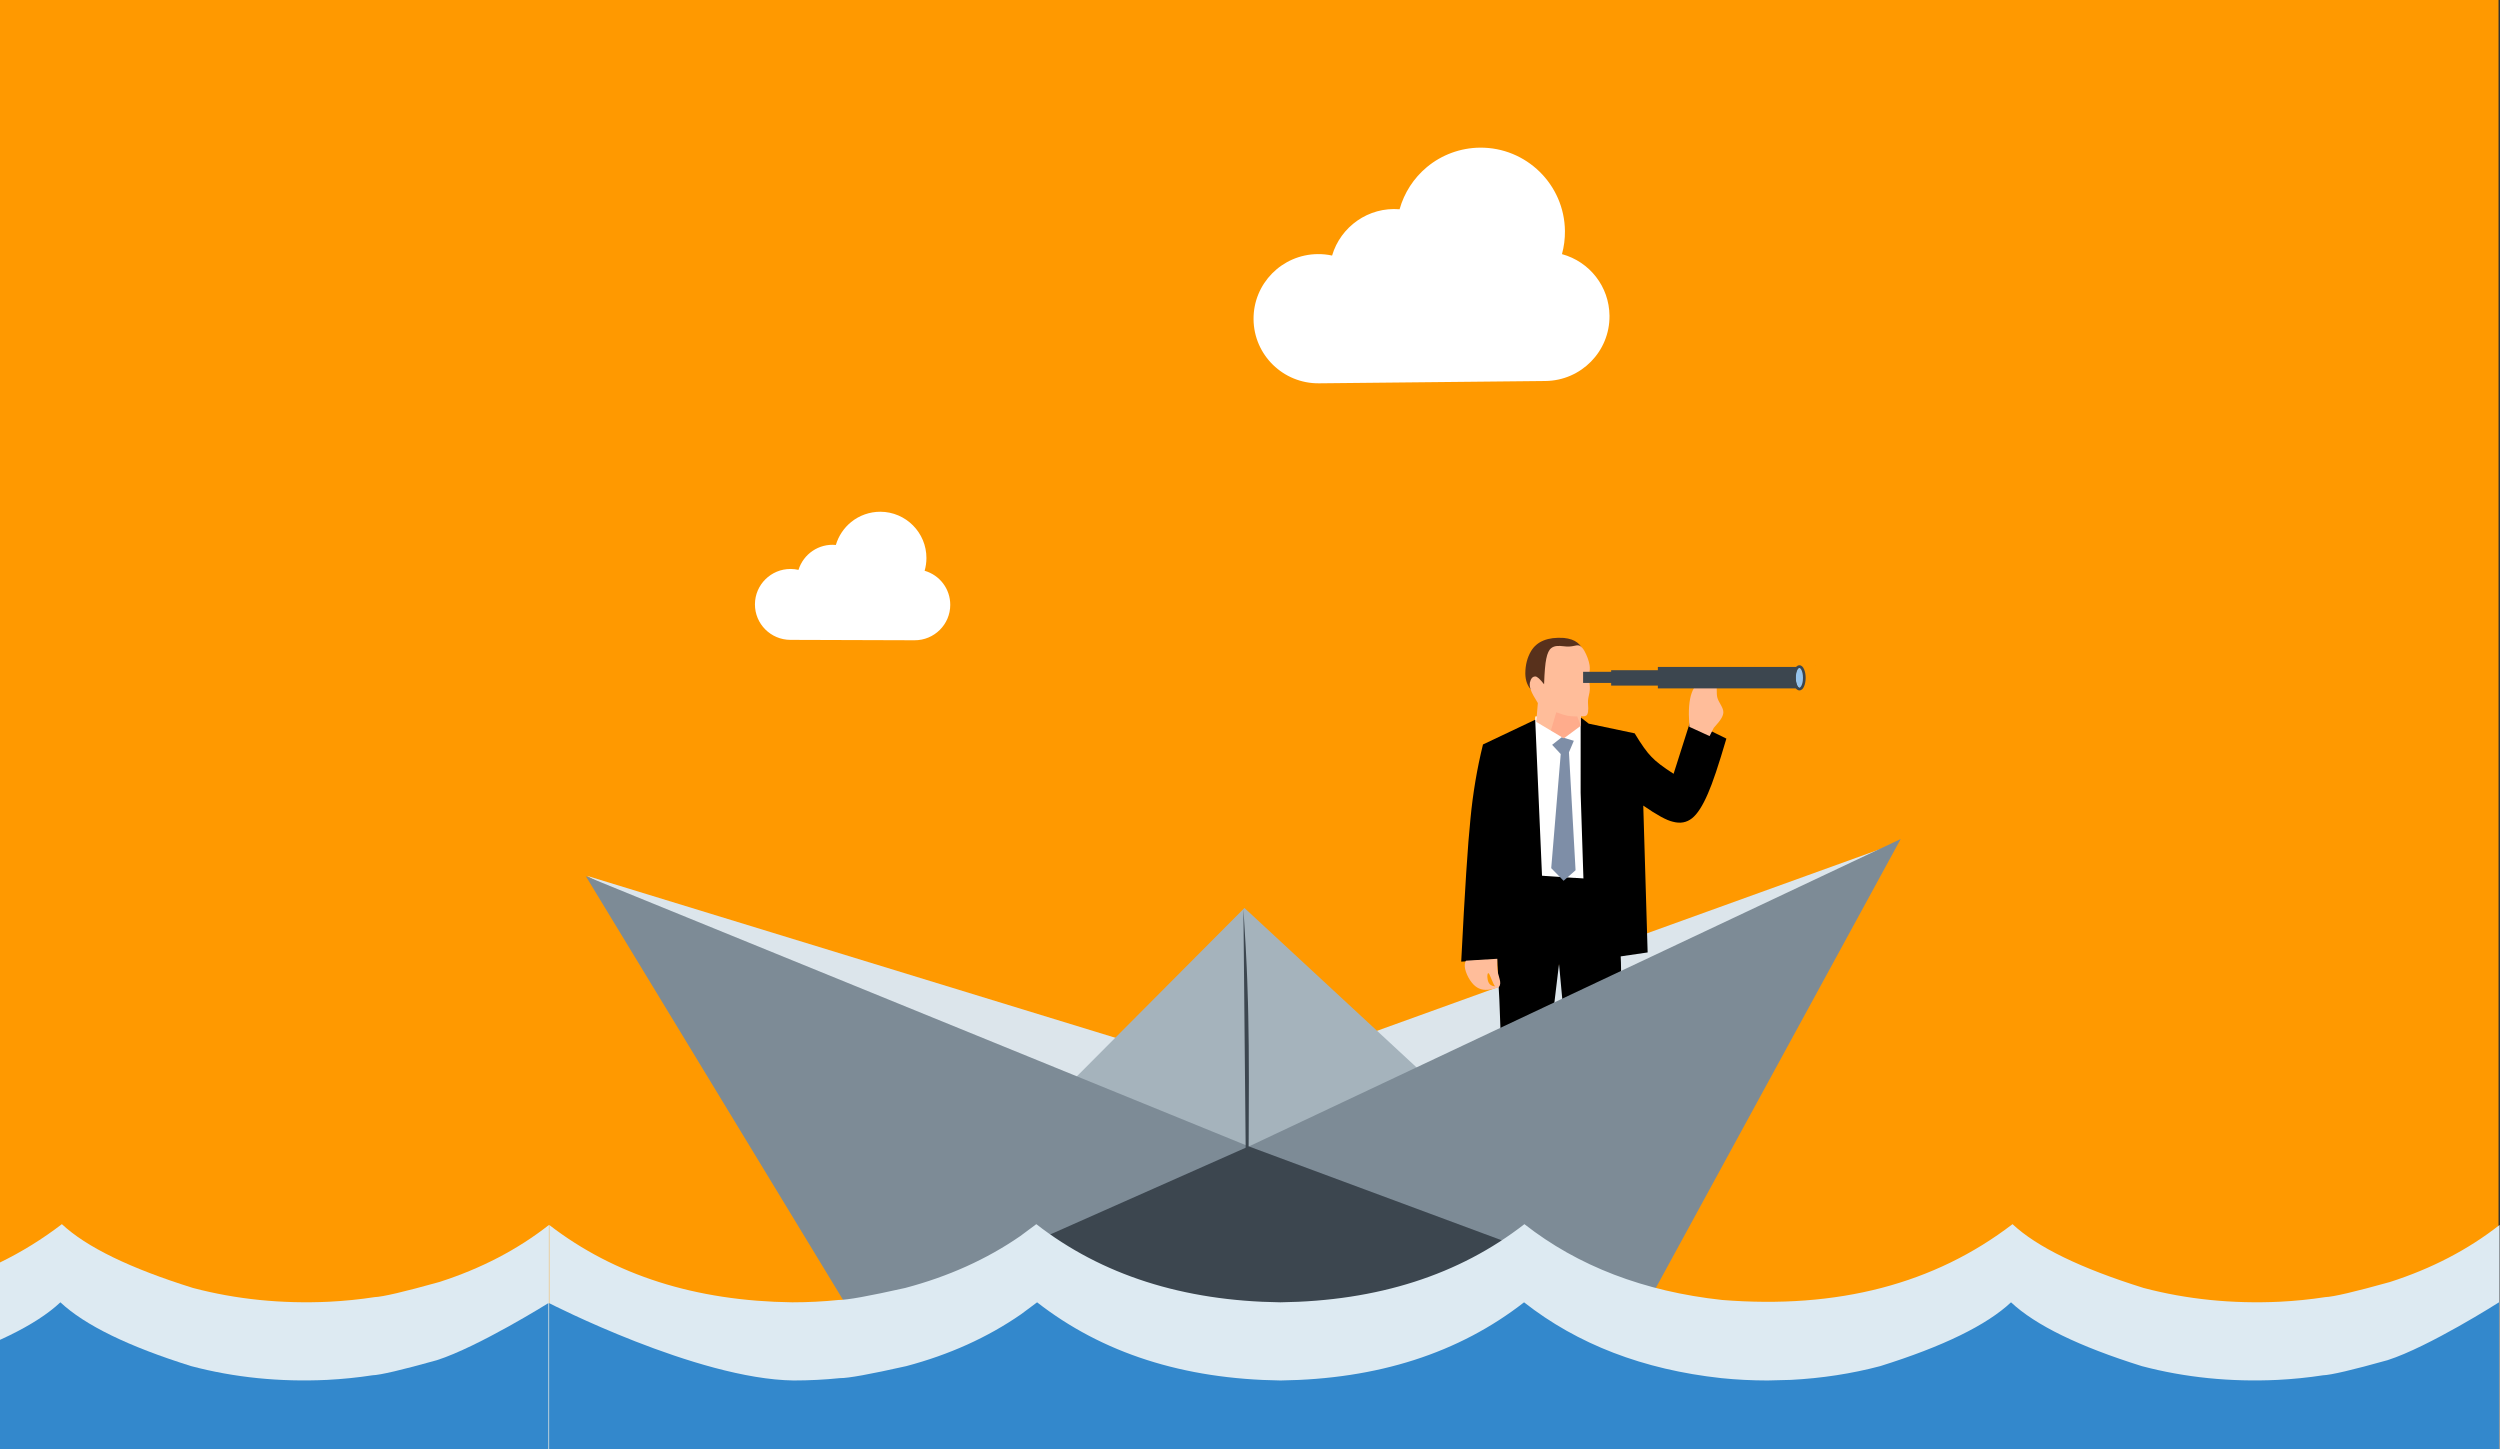 <?xml version="1.0" encoding="UTF-8" standalone="no"?>
<!DOCTYPE svg PUBLIC "-//W3C//DTD SVG 1.1//EN" "http://www.w3.org/Graphics/SVG/1.1/DTD/svg11.dtd">
<svg width="100%" height="100%" viewBox="0 0 690 400" version="1.1" xmlns="http://www.w3.org/2000/svg" xmlns:xlink="http://www.w3.org/1999/xlink" xml:space="preserve" xmlns:serif="http://www.serif.com/" style="fill-rule:evenodd;clip-rule:evenodd;stroke-linejoin:round;stroke-miterlimit:2;">
    <rect x="0" y="0" width="690" height="400" fill="#333333" stroke="none"/>
    <g id="layer1" transform="matrix(1,0,0,1,-167.5,-184.5)">
        <g transform="matrix(0.672,0,0,0.616,167.899,147.534)">
            <path d="M-0.001,-0.593C-0.158,-0.593 -0.309,-0.53 -0.42,-0.419C-0.531,-0.308 -0.593,-0.158 -0.593,-0.001L-0.592,769C-0.592,769.327 -0.327,769.592 0,769.592L1025,769.593C1025.16,769.593 1025.31,769.531 1025.42,769.42C1025.53,769.309 1025.59,769.158 1025.59,769.001L1025.59,0C1025.59,-0.327 1025.33,-0.592 1025,-0.592L-0.001,-0.593Z" style="fill:rgb(255,153,0);fill-rule:nonzero;"/>
        </g>
        <g transform="matrix(0.617,0,0,0.617,197.404,175.349)">
            <g>
                <path d="M214.105,406.614L214.105,406.614L509.108,497.03C605.799,462.116 702.49,427.203 799.181,392.29L513.316,571.867L214.105,406.614" style="fill:rgb(220,229,235);fill-rule:nonzero;"/>
            </g>
            <g>
                <g>
                    <path d="M651.075,300.191C653.669,300.459 655.684,301.16 657.118,302.294C658.429,303.252 659.564,305 660.523,307.537L644.231,324.333L636.727,323.658C634.854,321.855 633.894,319.343 633.847,316.124C633.858,312.305 634.716,308.957 636.419,306.081C639.057,301.702 643.931,299.737 651.041,300.187" style="fill:rgb(88,49,28);fill-rule:nonzero;"/>
                </g>
                <g>
                    <path d="M658.565,335.04L662.123,351.169L663.486,418.014L631.49,413.283L638.358,335.307L658.557,335.04" style="fill:white;fill-rule:nonzero;"/>
                </g>
                <g>
                    <path d="M674.618,408.754C676.1,432.3 676.796,446.116 676.705,450.203L675.932,475.352C675.826,478.615 675.48,500.145 674.893,539.94C674.755,547.352 674.603,551.738 674.437,553.097L674.387,553.319L659.076,555.947L648.927,445.985L636.718,547.851L623.036,546.174C623.456,518.138 623.346,494.253 622.708,474.518C622.327,459.752 620.928,436.62 618.513,405.122L674.592,408.752" style="fill-rule:nonzero;"/>
                </g>
                <g>
                    <path d="M707.706,337.306L723.784,345.228C720.364,356.929 717.613,365.127 715.531,369.821C713.156,375.33 710.78,379.016 708.404,380.879C705.994,382.792 703.14,383.302 699.841,382.409C697.099,381.81 692.689,379.404 686.609,375.192L688.566,440.883L661.045,444.895L658.593,369.41L658.604,335.718L662.19,338.532L682.768,342.877C685.776,347.897 688.278,351.399 690.274,353.382C692.205,355.467 695.506,357.996 700.178,360.968L707.691,337.353" style="fill-rule:nonzero;"/>
                </g>
                <g>
                    <path d="M638.272,336.774L643.043,446.166L623.185,443.893L605.173,444.999C606.77,413.406 608.145,392.15 609.296,381.231C610.386,369.72 612.257,358.593 614.91,347.852L638.195,336.81" style="fill-rule:nonzero;"/>
                </g>
                <g>
                    <path d="M650.172,344.604L655.547,346.199L653.378,351.341L653.377,351.442L656.324,404.11L650.967,408.829L645.435,403.182L649.684,352.14L645.838,348.01L650.167,344.609" style="fill:rgb(126,142,167);fill-rule:nonzero;"/>
                </g>
                <g>
                    <path d="M657.502,303.511C658.461,303.589 659.37,304.387 660.229,305.907C661.456,308.148 662.242,310.296 662.587,312.353C662.682,313.001 662.715,313.617 662.689,314.201C662.426,316.696 662.321,317.999 662.374,318.11C662.351,318.368 662.454,319.625 662.684,321.881C662.715,322.35 662.725,322.755 662.713,323.098C662.701,323.518 662.653,323.981 662.571,324.487C662.083,326.725 661.862,327.903 661.906,328.019C661.842,328.296 661.876,329.538 662.005,331.744C662.004,332.349 661.971,332.84 661.907,333.217C661.744,334.161 661.45,334.743 661.027,334.961C660.599,335.247 659.806,335.328 658.648,335.204L658.579,339.568L651.058,345.092L638.73,337.746L639.456,329.333C637.879,326.828 636.868,324.972 636.423,323.766C635.893,322.443 635.716,321.249 635.889,320.185C636.303,318.335 637.112,317.419 638.317,317.436C639.108,317.408 640.416,318.573 642.242,320.932C642.429,315.472 642.756,311.659 643.225,309.493C643.713,307.046 644.478,305.448 645.521,304.7C646.171,304.2 646.99,303.903 647.978,303.807C648.377,303.765 648.849,303.756 649.393,303.779C651.879,304.024 653.209,304.115 653.382,304.053C654.005,304.058 655.13,303.886 656.757,303.536L657.458,303.507" style="fill:rgb(255,189,154);fill-rule:nonzero;"/>
                </g>
                <g>
                    <path d="M617.302,450.134C617.001,450.178 616.854,450.753 616.861,451.858C616.904,452.826 617.097,453.657 617.44,454.351C617.878,455.339 618.832,455.913 620.304,456.073C620.038,455.723 619.76,455.234 619.468,454.604L617.867,450.849C617.625,450.371 617.437,450.133 617.303,450.134M621.315,443.716C621.238,445.902 621.258,447.506 621.375,448.527C621.436,449.128 621.526,449.688 621.645,450.208C621.676,450.404 621.916,451.279 622.365,452.833L622.564,453.749C622.676,454.412 622.652,454.99 622.494,455.481C622.309,456.056 622.016,456.432 621.617,456.609C621.465,456.663 621.325,456.68 621.197,456.659C620.51,456.925 619.777,457.141 618.998,457.307C618.321,457.451 617.656,457.543 617.002,457.584C614.186,457.842 611.843,456.798 609.972,454.452C608.807,453.011 607.908,451.37 607.276,449.529C606.719,447.874 606.607,446.491 606.94,445.381C607.076,444.975 607.204,444.704 607.324,444.57L621.299,443.717" style="fill:rgb(255,189,154);fill-rule:nonzero;"/>
                </g>
                <g>
                    <path d="M716.047,319.26C717.658,319.449 718.69,320.039 719.143,321.029C719.298,321.376 719.399,321.794 719.445,322.283L719.524,325.426C719.563,325.997 719.638,326.484 719.749,326.885C719.874,327.343 720.057,327.817 720.296,328.304C721.46,330.41 722.035,331.506 722.021,331.593C722.297,332.264 722.434,332.856 722.433,333.369C722.449,334.162 722.166,335.064 721.585,336.075C721.053,337.045 719.904,338.499 718.136,340.439L716.272,344.109L707.218,339.956C707.084,337.508 707.012,335.654 707.004,334.393C706.96,323.899 709.967,318.854 716.023,319.258" style="fill:rgb(255,189,154);fill-rule:nonzero;"/>
                </g>
                <g>
                    <path d="M647.687,333.447C649.899,334.27 651.541,334.781 652.615,334.979C653.647,335.203 655.141,335.317 657.096,335.318L658.616,339.499L651.088,345.154L645.283,341.648L647.682,333.463" style="fill:rgb(255,0,0);fill-opacity:0.09;fill-rule:nonzero;"/>
                </g>
                <g>
                    <path d="M636.746,544.171L636.774,554.715C634.601,555.566 633.285,556.273 632.829,556.836C632.606,557.077 632.463,557.335 632.398,557.609C632.358,557.601 632.303,558.175 632.235,559.329C632.189,559.617 632.101,559.89 631.971,560.147C631.711,560.684 631.123,561.257 630.207,561.866C628.847,562.755 627.168,563.558 625.171,564.274C623.773,564.775 622.554,564.98 621.514,564.887C619.923,564.706 618.561,564.13 617.426,563.16C616.462,562.277 616.085,561.288 616.295,560.192C616.399,559.389 616.874,558.148 617.721,556.469C618.565,554.78 620.908,550.365 624.75,543.226L636.708,544.169" style="fill-rule:nonzero;"/>
                </g>
                <g>
                    <path d="M673.042,551.008L673.065,551.055C675.444,555.934 677.219,559.196 678.387,560.842C678.898,561.592 679.448,562.28 680.036,562.907C680.195,563.118 681.18,564.055 682.989,565.716C683.416,566.136 683.81,566.566 684.174,567.007C685.104,568.144 685.93,569.43 686.65,570.866C688.398,574.425 688.106,576.379 685.776,576.727C684.554,577.009 682.395,576.914 679.298,576.442C676.423,575.988 674.051,575.378 672.185,574.612C670.498,573.931 669.284,573.09 668.541,572.09C668.156,571.589 667.846,571.03 667.613,570.414C667.416,569.947 667.222,569.148 667.029,568.016C666.986,567.859 666.944,567.766 666.903,567.738C666.837,567.687 666.761,567.68 666.675,567.717C666.075,568.036 665.652,568.224 665.408,568.283C665.16,568.361 664.862,568.418 664.513,568.454C663.707,568.526 662.837,568.441 661.903,568.197C660.054,567.672 658.786,566.726 658.1,565.361C657.055,563.294 657.525,559.475 659.51,553.904L673.007,551.015" style="fill-rule:nonzero;"/>
                </g>
                <g>
                    <path d="M701.326,312.72L734.865,312.536L768.403,312.352L701.326,312.72" style="fill:rgb(60,70,79);fill-rule:nonzero;"/>
                </g>
                <g>
                    <path d="M693.134,313.168L725.452,313.169L757.77,313.169L757.77,322.777C736.225,322.778 714.68,322.778 693.134,322.778L693.134,313.168" style="fill:rgb(60,70,79);fill-rule:nonzero;"/>
                </g>
                <g>
                    <path d="M659.693,315.339L669.43,315.339L679.166,315.34L679.166,320.325C672.675,320.325 666.184,320.326 659.693,320.326L659.693,315.339" style="fill:rgb(60,70,79);fill-rule:nonzero;"/>
                </g>
                <g>
                    <path d="M758.911,317.809L758.892,318.478C758.802,319.825 758.54,320.903 758.106,321.71C757.668,322.517 757.153,322.844 756.56,322.692C755.994,322.478 755.541,321.855 755.202,320.82C754.863,319.779 754.725,318.552 754.79,317.141C754.879,315.794 755.141,314.717 755.576,313.909C756.013,313.102 756.529,312.775 757.122,312.928C757.688,313.141 758.14,313.764 758.48,314.799C758.588,315.133 758.678,315.497 758.748,315.892L758.837,316.5C758.886,316.918 758.91,317.355 758.911,317.809" style="fill:rgb(150,196,237);fill-rule:nonzero;"/>
                </g>
                <g>
                    <path d="M759.254,318.042C759.254,320.657 758.336,323.667 756.453,323.667C754.57,323.667 753.652,320.657 753.652,318.042C753.652,315.427 754.57,312.417 756.453,312.417C758.336,312.417 759.254,315.427 759.254,318.042M758.05,318.042C758.05,315.109 756.999,313.622 756.453,313.622C755.906,313.622 754.856,315.109 754.856,318.042C754.856,320.975 755.906,322.463 756.453,322.463C756.999,322.463 758.05,320.975 758.05,318.042Z" style="fill:rgb(60,70,79);fill-rule:nonzero;"/>
                </g>
                <g>
                    <path d="M672.244,314.635L683.584,314.636L694.924,314.636L694.924,321.522C687.364,321.522 679.804,321.522 672.244,321.523L672.244,314.635" style="fill:rgb(60,70,79);fill-rule:nonzero;"/>
                </g>
            </g>
            <g>
                <path d="M429.694,499.865L429.694,499.865L508.213,420.997C536.276,446.995 564.339,472.993 592.402,498.99C564.982,518.381 537.561,537.771 510.141,557.161L429.694,499.865" style="fill:rgb(165,179,188);fill-rule:nonzero;"/>
            </g>
            <g>
                <path d="M801.756,390.154L690.044,594.955L334.257,605.541L213.574,406.756L510.194,527.664L801.756,390.154" style="fill:rgb(125,139,150);fill-rule:nonzero;"/>
            </g>
            <g>
                <path d="M510.124,527.632L422.418,566.539L334.711,605.447C453.944,602.068 573.178,598.688 692.411,595.309L510.124,527.632" style="fill:rgb(60,70,79);fill-rule:nonzero;"/>
            </g>
            <g>
                <path d="M507.743,421.595L508.005,425.657C508.437,432.514 508.691,436.72 508.765,438.275C508.927,441.199 509.079,444.266 509.223,447.476L509.428,452.443C509.56,455.84 509.677,459.467 509.78,463.323L509.92,469.323C510.005,473.452 510.071,477.896 510.117,482.656C510.161,487.436 510.186,492.531 510.191,497.942C510.212,500.338 510.184,509.021 510.105,523.99C510.009,539.232 509.763,562.338 509.367,593.309L507.743,421.595" style="fill:rgb(60,70,79);fill-rule:nonzero;"/>
            </g>
        </g>
        <g transform="matrix(0.857,0,0,0.623,149.533,172.085)">
            <path d="M354.711,562.25L349.539,567.541C338.736,577.8 326.385,585.459 312.488,590.518C300.796,594.124 293.656,595.896 291.067,595.835C286.153,596.527 281.168,596.874 276.112,596.877C244.954,596.312 218.869,584.891 197.856,562.613L197.856,663.594L825.956,663.594L825.956,562.615C815.833,573.541 804.059,581.966 790.634,587.888C779.311,592.233 772.377,594.462 769.832,594.576C765.035,595.589 760.155,596.27 755.19,596.617C739.886,597.608 725.265,595.575 711.326,590.518C691.051,581.807 676.977,572.384 669.103,562.25C643.99,588.746 612.806,599.941 575.55,595.835C550.399,592.061 529.185,580.866 511.906,562.25C490.854,584.764 464.654,596.306 433.308,596.877C401.961,596.306 375.762,584.764 354.711,562.25Z" style="fill:rgb(221,234,242);fill-rule:nonzero;"/>
        </g>
        <g transform="matrix(0.857,0,0,0.623,-388.841,172.085)">
            <path d="M354.711,562.25L349.539,567.541C338.736,577.8 326.385,585.459 312.488,590.518C300.796,594.124 293.656,595.896 291.067,595.835C286.153,596.527 281.168,596.874 276.112,596.877C244.954,596.312 218.869,584.891 197.856,562.613L198.048,642.448C198.736,650.097 200.819,657.146 204.297,663.594L825.956,663.594L825.956,562.615C815.833,573.541 804.059,581.966 790.634,587.888C779.311,592.233 772.377,594.462 769.832,594.576C765.035,595.589 760.155,596.27 755.19,596.617C739.886,597.608 725.265,595.575 711.326,590.518C691.051,581.807 676.977,572.384 669.103,562.25C643.99,588.746 612.806,599.941 575.55,595.835C550.399,592.061 529.185,580.866 511.906,562.25C490.854,584.764 464.654,596.306 433.308,596.877C401.961,596.306 375.762,584.764 354.711,562.25Z" style="fill:rgb(221,234,242);fill-rule:nonzero;"/>
        </g>
        <g transform="matrix(0.855,0,0,0.623,150.46,172.085)">
            <path d="M354.711,596.877L349.539,602.167C338.736,612.426 326.385,620.085 312.488,625.144C300.796,628.75 293.656,630.523 291.067,630.462C286.153,631.153 281.168,631.5 276.112,631.503C244.954,630.939 197.192,597.24 197.192,597.24L197.192,663.594L826.62,663.594L826.62,596.876C826.62,596.876 804.059,616.592 790.634,622.514C779.311,626.859 772.377,629.089 769.832,629.203C765.036,630.216 760.155,630.896 755.191,631.243C739.888,632.234 725.266,630.201 711.327,625.145C691.053,616.433 676.979,607.01 669.104,596.876C661.23,607.01 647.155,616.433 626.881,625.144C617.664,628.491 608.049,630.523 598.036,631.241L590.506,631.503C585.45,631.5 580.465,631.153 575.551,630.462C550.401,626.687 529.186,615.492 511.907,596.877C490.855,619.39 464.655,630.932 433.309,631.503C401.963,630.932 375.763,619.39 354.711,596.877Z" style="fill:rgb(51,136,204);fill-rule:nonzero;"/>
        </g>
        <g transform="matrix(0.855,0,0,0.623,-387.915,172.085)">
            <path d="M354.711,596.877L349.539,602.167C338.736,612.426 326.385,620.085 312.488,625.144C300.796,628.75 293.656,630.523 291.067,630.462C286.153,631.153 281.168,631.5 276.112,631.503C244.954,630.939 197.192,597.24 197.192,597.24L197.192,663.594L826.62,663.594L826.62,597.238C826.62,597.238 804.059,616.592 790.634,622.514C779.311,626.859 772.377,629.089 769.832,629.203C765.036,630.216 760.155,630.896 755.191,631.243C739.888,632.234 725.266,630.201 711.327,625.145C691.053,616.433 676.979,607.01 669.104,596.876C661.23,607.01 647.155,616.433 626.881,625.144C617.664,628.491 608.049,630.523 598.036,631.241L590.506,631.503C585.45,631.5 580.465,631.153 575.551,630.462C550.401,626.687 529.186,615.492 511.907,596.877C490.855,619.39 464.655,630.932 433.309,631.503C401.963,630.932 375.763,619.39 354.711,596.877Z" style="fill:rgb(51,136,204);fill-rule:nonzero;"/>
        </g>
        <g transform="matrix(1.354,0,0,1.354,-309.208,-29.358)">
            <path d="M670.466,209.746C670.884,208.215 671.088,206.636 671.072,205.035C670.975,195.569 663.195,187.946 653.728,188.043C649.79,188.083 645.957,189.49 642.935,192.004C640.247,194.24 638.297,197.262 637.365,200.603C631.024,200.076 625.337,204.154 623.608,210.039C622.646,209.831 621.665,209.73 620.677,209.741C613.391,209.815 607.524,215.76 607.598,223.046C607.673,230.331 613.661,236.155 620.947,236.081L667.076,235.609C674.362,235.535 680.229,229.589 680.155,222.304C680.094,216.344 676.097,211.291 670.466,209.746Z" style="fill:white;fill-rule:nonzero;"/>
        </g>
        <g transform="matrix(0.617,0,0,0.617,213.639,183.998)">
            <path d="M338.831,256.133C339.36,254.297 339.631,252.398 339.637,250.471C339.673,239.07 330.427,229.768 319.028,229.731C314.286,229.716 309.647,231.349 305.968,234.328C302.697,236.977 300.299,240.584 299.123,244.591C291.497,243.855 284.585,248.674 282.408,255.732C281.254,255.465 280.074,255.328 278.885,255.325C270.112,255.298 262.952,262.361 262.923,271.135C262.896,279.908 270.011,287.017 278.785,287.044L334.333,287.221C343.107,287.249 350.267,280.184 350.294,271.41C350.317,264.233 345.586,258.083 338.831,256.133Z" style="fill:white;fill-rule:nonzero;"/>
        </g>
    </g>
</svg>
